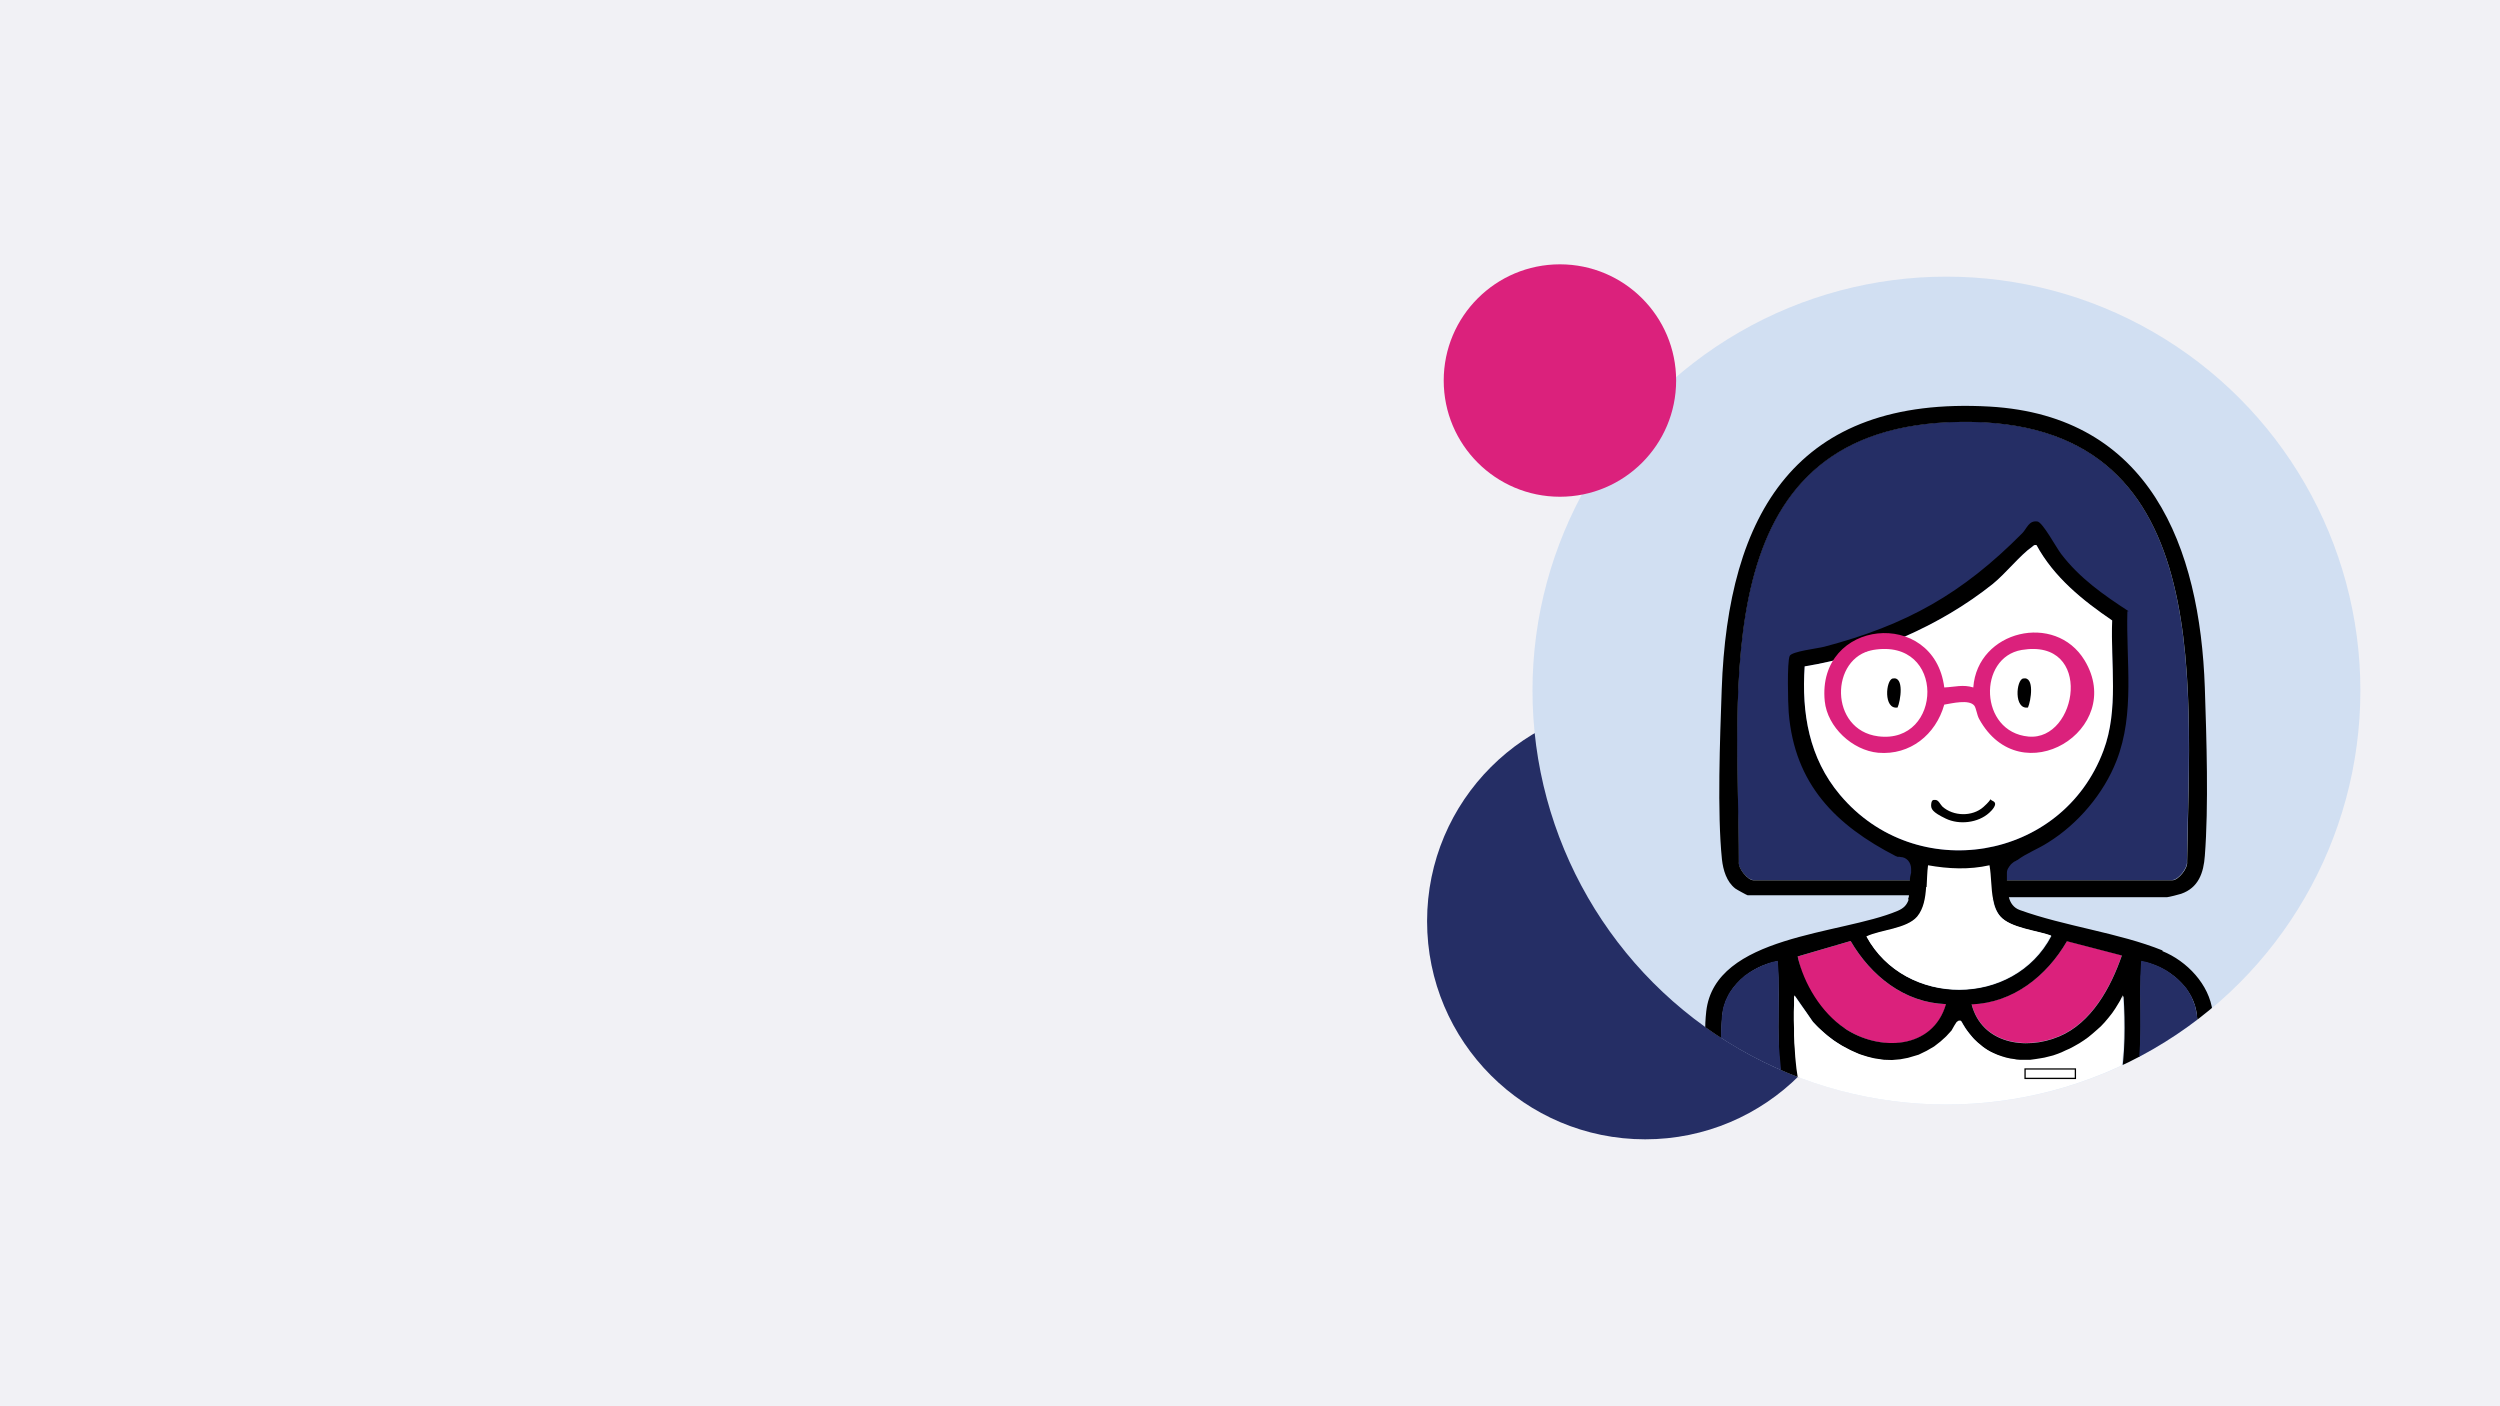 <?xml version="1.0" encoding="UTF-8"?>
<svg id="Layer_1" data-name="Layer 1" xmlns="http://www.w3.org/2000/svg" xmlns:xlink="http://www.w3.org/1999/xlink" viewBox="0 0 1920 1080">
  <defs>
    <style>
      .cls-1 {
        fill: none;
      }

      .cls-2 {
        fill: #d1dff2;
      }

      .cls-3 {
        fill: #252e65;
      }

      .cls-4 {
        stroke: #000;
        stroke-miterlimit: 10;
      }

      .cls-4, .cls-5 {
        fill: #fff;
      }

      .cls-6 {
        fill: #db217c;
      }

      .cls-7 {
        clip-path: url(#clippath);
      }

      .cls-8 {
        fill: #f1f1f5;
      }
    </style>
    <clipPath id="clippath">
      <circle class="cls-1" cx="1494.68" cy="530.37" r="317.91"/>
    </clipPath>
  </defs>
  <rect class="cls-8" x="-.39" y="0" width="1920.77" height="1080"/>
  <circle class="cls-3" cx="1263.5" cy="707.5" r="167.5"/>
  <g>
    <circle class="cls-2" cx="1494.86" cy="530.37" r="317.91"/>
    <g class="cls-7">
      <g>
        <path class="cls-6" d="M1629.57,733.64c-8.36,24.34-23.23,51.84-48.31,62.24-26.01,10.96-59.27,5.2-67.07-24.71,31.96-1.11,57.78-21.92,73.21-48.49l42.18,10.96h0Z"/>
        <path class="cls-6" d="M1494.68,771.36c-10.03,34.93-51.1,36.6-77.85,18.58-26.76-18.02-31.59-34.56-36.23-55.37l40.69-11.89c15.61,26.76,41.25,47.38,73.21,48.49h.19v.19Z"/>
        <path class="cls-3" d="M1496.16,324.13c-186.54,8.36-160.9,203.82-160.9,337.6-.74,5.02,6.88,14.12,11.15,14.12h128.39v-2.23h65.4v2.23h128.2c4.27,0,11.89-9.1,11.15-14.12,2.42-145.11,21.74-346.89-183.39-337.6Z"/>
        <path d="M1699.25,776.93c-2.42-20.81-19.7-38.83-38.46-46.45v-.56c-33.63-13.56-75.25-18.58-109.62-31.03-4.65-1.67-7.25-5.39-8.36-9.85h121.51c.93,0,9.29-2.04,10.78-2.6,13.38-4.65,17.28-16.16,18.21-29.17,2.97-37.9,1.3-90.49,0-129.13h0c-3.72-107.95-41.99-208.84-165.36-215.9-148.46-8.36-201.04,82.12-205.68,217.39-1.3,37.53-3.53,94.39.19,130.43.93,8.18,3.53,17.09,10.22,22.3.93.74,9.1,5.2,9.48,5.2h123.93c0,1.11-.37,2.04-.74,3.16h.56c-1.49,4.46-3.9,6.87-8.73,8.92-43.29,18.21-140.09,18.39-146.78,77.11-2.6,22.85,1.49,49.98,0,73.21,3.53,6.5,10.22,5.57,12.26-1.11,1.49-22.11-1.86-46.45,0-68.19,1.86-22.3,21.55-38.46,42.36-42.36,2.79,33.26-2.79,67.63,5.39,100.52,1.86,7.62,3.9,18.95,13.56,14.31,5.57-2.6-.19-12.08-1.11-16.91-4.83-23.78-4.83-47.19-4.27-71.35l13.94,20.07c29.36,32.14,75.62,43.29,107.02,7.06,2.42-2.79,2.6-7.99,6.88-7.62,28.99,54.25,102.93,27.68,124.49-19.51,1.3,21.74,1.3,44.22-2.42,65.77-1.11,6.32-11.33,27.68,3.53,23.04,6.5-2.04,10.03-28.61,10.78-35.3,2.97-26.57,0-53.33,2.04-79.89,20.07,3.53,40.13,19.88,42.36,41.06,2.42,21.74-1.86,47.38,0,69.49l5.39,5.57c4.46,0,6.5-2.79,7.06-6.87,1.86-13.75,1.49-56.67-.19-70.79h-.18ZM1615.45,576.64h0c-31.77,84.91-144,103.31-202.34,33.82-23.78-28.24-29.54-62.8-27.13-98.66,51.28-8.36,103.86-30.84,144.55-63.36,9.85-7.99,21.18-22.3,29.91-28.43,1.11-.74,1.49-1.86,3.53-1.3,13.38,24.71,35.49,42.55,58.16,57.97-1.3,33.26,5.2,68.38-6.69,99.96h0ZM1346.59,676.04c-4.27,0-11.89-9.1-11.15-14.12,0-133.78-25.64-329.24,160.9-337.6,205.12-9.1,185.62,192.49,183.39,337.6.74,5.02-6.88,14.12-11.15,14.12h-127.27v-5.76c0-1.67.56-2.97,1.49-4.27.19-.37.56-.93.93-1.3,0,0,.19-.37.37-.56.56-.56,1.11-1.11,1.86-1.67.56-.56,1.3-.93,2.23-1.3.37-.37.74-.56,1.3-.74,6.88-5.2,15.61-8.36,23.41-13.38,23.04-14.31,42.73-37.53,52.58-62.8,14.31-36.6,7.25-76.36,8.36-114.83h.93c-19.32-12.63-37.53-25.27-51.84-44.03-3.72-4.83-14.12-24.34-18.21-24.9-6.69-.93-7.99,5.39-11.71,9.1-45.89,46.26-88.63,70.42-152.17,87.14-5.02,1.3-24.9,3.53-26.38,7.06-2.04,4.83-1.3,36.23-.74,43.29,4.46,55.37,36.23,86.77,82.5,110.55.37,0,.56,0,.93.37h.93c.56,0,1.11,0,1.49.19,2.42,0,4.27,1.11,5.57,2.42l.37.37h0c1.49,1.86,2.23,4.09,2.23,6.32v1.67h0v1.3c-.56,1.86-.93,3.9-.93,5.76h-120.22ZM1416.64,789.75h.19c-18.02-11.89-31.59-34.37-36.23-55.18l40.69-11.89c15.61,26.76,41.25,47.38,73.21,48.49-10.03,34.93-51.1,36.6-77.85,18.58h0ZM1433.74,719.52c10.96-5.2,30.84-5.76,39.02-15.24,3.53-4.09,5.2-9.29,6.13-15.05h8.55c1.3-7.06.93-14.68.93-21,12.82,2.23,25.83,2.23,38.65,0,0,6.87-.37,14.12.74,21h2.23c0,.56,0,.93.19,1.49h.56c.93,5.02,2.6,9.85,5.76,13.38,7.99,8.92,28.06,10.59,39.02,14.68-28.8,55.18-112.22,55-141.77.74h0ZM1581.26,796.07c-26.01,10.96-59.27,5.2-67.07-24.71,31.96-1.11,57.78-21.92,73.21-48.49l42.18,10.96c-8.36,24.34-23.23,51.84-48.31,62.24h0Z"/>
        <path class="cls-5" d="M1563.98,418.52c13.38,24.71,35.49,42.55,58.16,57.97-1.3,33.26,5.2,68.38-6.69,99.96-31.77,85.1-144,103.49-202.34,34-23.78-28.24-29.54-62.8-27.13-98.66,51.28-8.36,103.86-30.84,144.55-63.36,9.85-7.99,21.18-22.3,30.1-28.43,1.11-.74,1.49-1.86,3.53-1.3h0l-.19-.19Z"/>
        <path class="cls-5" d="M1536.11,703.73c-3.16-3.53-4.83-7.99-5.76-13.01h.37c-1.67-8.36-1.3-17.84-2.79-26.2-15.61,3.53-31.59,2.79-47.19,0-.74,5.39-.74,11.15-1.11,16.72h-.37c-.56,8.36-1.86,16.54-6.88,22.67-8.18,9.48-28.06,10.03-39.02,15.24,29.54,54.44,113.15,54.63,141.77-.74-10.96-3.9-31.03-5.76-39.02-14.68h0Z"/>
        <path d="M1486.5,614.36c2.23,0,3.72,3.53,5.2,5.02,8.36,7.62,23.04,7.99,31.59.37,8.55-7.62,3.16-6.32,7.43-4.46,4.09,2.04-1.11,7.25-2.97,8.92-8.55,7.8-23.04,9.48-33.44,4.46-10.41-5.02-11.52-7.43-11.15-11.15s2.04-3.16,3.34-3.16h0Z"/>
        <path class="cls-6" d="M1493.38,527.96c7.8-.37,14.31-2.42,22.11,0,3.16-43.85,62.99-57.97,85.47-20.81,32.14,53.14-49.05,103.31-81.01,44.96-1.67-2.97-2.23-8.36-3.72-10.22-4.09-5.02-17.28-1.67-23.04-.74-6.5,23.04-26.2,39.02-50.72,36.97-19.88-1.86-39.02-19.7-41.06-39.58-6.32-63.17,83.98-72.09,91.79-10.59h.19ZM1438.57,499.16c-33.26,5.76-33.82,61.5,3.9,66.33,49.79,6.32,52.21-75.81-3.9-66.33ZM1552.65,499.16c-33.82,5.76-32.7,62.99,5.2,66.52s50.35-75.81-5.2-66.52Z"/>
        <path d="M1457.33,543.38c-10.96,1.67-9.1-21.18-3.72-22.3,9.1-1.86,5.95,17.47,3.72,22.3Z"/>
        <path d="M1557.48,543.38c-10.96,1.67-9.1-21.18-3.72-22.3,9.1-1.86,5.95,17.47,3.72,22.3Z"/>
        <polygon class="cls-3" points="1322.44 848.47 1322.81 839.55 1322.63 829.33 1322.44 818.18 1322.07 809.08 1321.7 797.93 1321.88 789.38 1322.44 780.28 1323.37 773.96 1325.23 768.39 1327.83 763 1330.62 758.91 1333.4 755.57 1336.56 752.22 1339.91 749.25 1343.99 746.46 1349.2 743.49 1353.1 741.63 1357.56 739.96 1360.71 738.84 1365.36 737.92 1365.55 741.07 1365.92 747.02 1366.1 752.78 1366.1 758.17 1366.1 767.09 1366.1 779.72 1365.92 788.83 1366.1 796.81 1366.29 804.25 1366.85 811.12 1367.78 821.15 1369.26 831 1370.93 838.25 1371.86 842.34 1373.35 846.98 1374.28 849.4 1376.14 852 1320.21 852 1322.44 848.47"/>
        <polygon class="cls-3" points="1692.56 854.04 1687.17 848.47 1686.8 840.48 1686.8 830.07 1687.17 817.81 1687.54 808.71 1687.91 798.12 1687.91 789.01 1687.17 778.98 1685.87 772.47 1682.9 765.04 1679.18 758.91 1675.65 755.01 1672.12 751.48 1668.59 748.69 1663.94 745.35 1659.11 742.75 1654.28 740.7 1649.45 739.03 1644.43 737.92 1644.25 740.52 1644.06 744.6 1643.88 747.76 1643.69 749.81 1643.69 751.48 1643.69 754.64 1643.69 756.87 1643.51 760.58 1643.51 763.18 1643.69 767.27 1643.69 770.62 1643.69 774.7 1643.69 777.68 1643.69 779.54 1643.69 784.18 1643.69 790.31 1643.69 793.47 1643.51 797.74 1643.51 802.2 1643.32 805.18 1643.13 808.71 1642.95 811.31 1642.39 816.32 1642.02 819.85 1641.65 823.01 1641.09 827.1 1639.98 832.49 1639.42 835.65 1638.49 839.36 1637.75 842.71 1636.63 845.68 1635.7 848.1 1634.59 850.33 1633.47 851.81 1631.43 853.11 1692.56 854.04"/>
        <polygon class="cls-5" points="1385.61 849.95 1385.61 847.17 1384.68 843.08 1383.2 838.81 1381.71 833.23 1380.6 826.91 1379.67 820.78 1379.11 815.39 1378.74 811.68 1378.37 805.55 1377.99 801.09 1377.81 795.33 1377.81 789.75 1377.62 783.62 1377.62 777.12 1377.81 772.1 1377.81 768.57 1377.81 764.3 1379.85 767.27 1382.64 771.36 1387.1 777.49 1391.74 784.37 1396.39 789.2 1403.08 795.14 1408.47 799.23 1414.41 802.95 1421.47 806.66 1428.16 809.63 1434.11 811.49 1439.31 812.79 1446.93 813.91 1453.06 814.09 1459.38 813.54 1465.32 812.42 1473.5 810.01 1479.63 807.03 1485.39 803.69 1490.4 799.79 1494.68 795.89 1498.77 791.43 1500.99 787.52 1502.67 784.92 1503.41 784.37 1504.34 783.81 1505.83 783.81 1506.2 784.55 1506.75 785.48 1507.31 786.6 1508.06 787.71 1509.54 790.13 1511.4 792.54 1512.89 794.4 1514.56 796.44 1516.05 798.12 1518.65 800.53 1520.32 801.83 1522.73 803.87 1524.78 805.36 1526.26 806.29 1528.49 807.59 1530.91 808.71 1533.88 810.01 1537.6 811.31 1540.76 812.24 1544.1 812.98 1546.89 813.35 1548.75 813.72 1551.16 813.91 1553.58 813.91 1556.55 813.91 1559.34 813.91 1563.42 813.35 1566.95 812.79 1570.11 812.24 1573.83 811.31 1576.8 810.56 1580.52 809.26 1583.31 808.15 1586.46 806.66 1589.44 805.36 1592.6 803.69 1596.87 801.27 1600.58 798.86 1603.93 796.44 1607.09 793.84 1610.06 791.24 1613.4 788.27 1616.38 785.11 1619.35 781.58 1622.14 778.05 1624.55 774.52 1626.6 771.17 1628.27 768.39 1629.2 766.53 1630.31 764.3 1630.31 766.34 1630.5 768.94 1630.69 772.1 1630.87 774.89 1631.06 779.72 1631.06 783.81 1631.06 787.34 1631.06 789.94 1631.06 793.66 1631.06 795.89 1630.87 799.79 1630.69 804.99 1630.5 808.33 1629.94 814.09 1629.01 822.08 1628.27 827.29 1627.9 830.07 1626.41 834.72 1625.11 838.99 1624.55 841.41 1623.81 844.19 1623.44 846.24 1623.44 849.21 1385.61 849.95"/>
        <rect class="cls-4" x="1555.25" y="820.97" width="38.65" height="7.25"/>
      </g>
    </g>
  </g>
  <circle class="cls-6" cx="1198.02" cy="292.25" r="89.25"/>
</svg>
